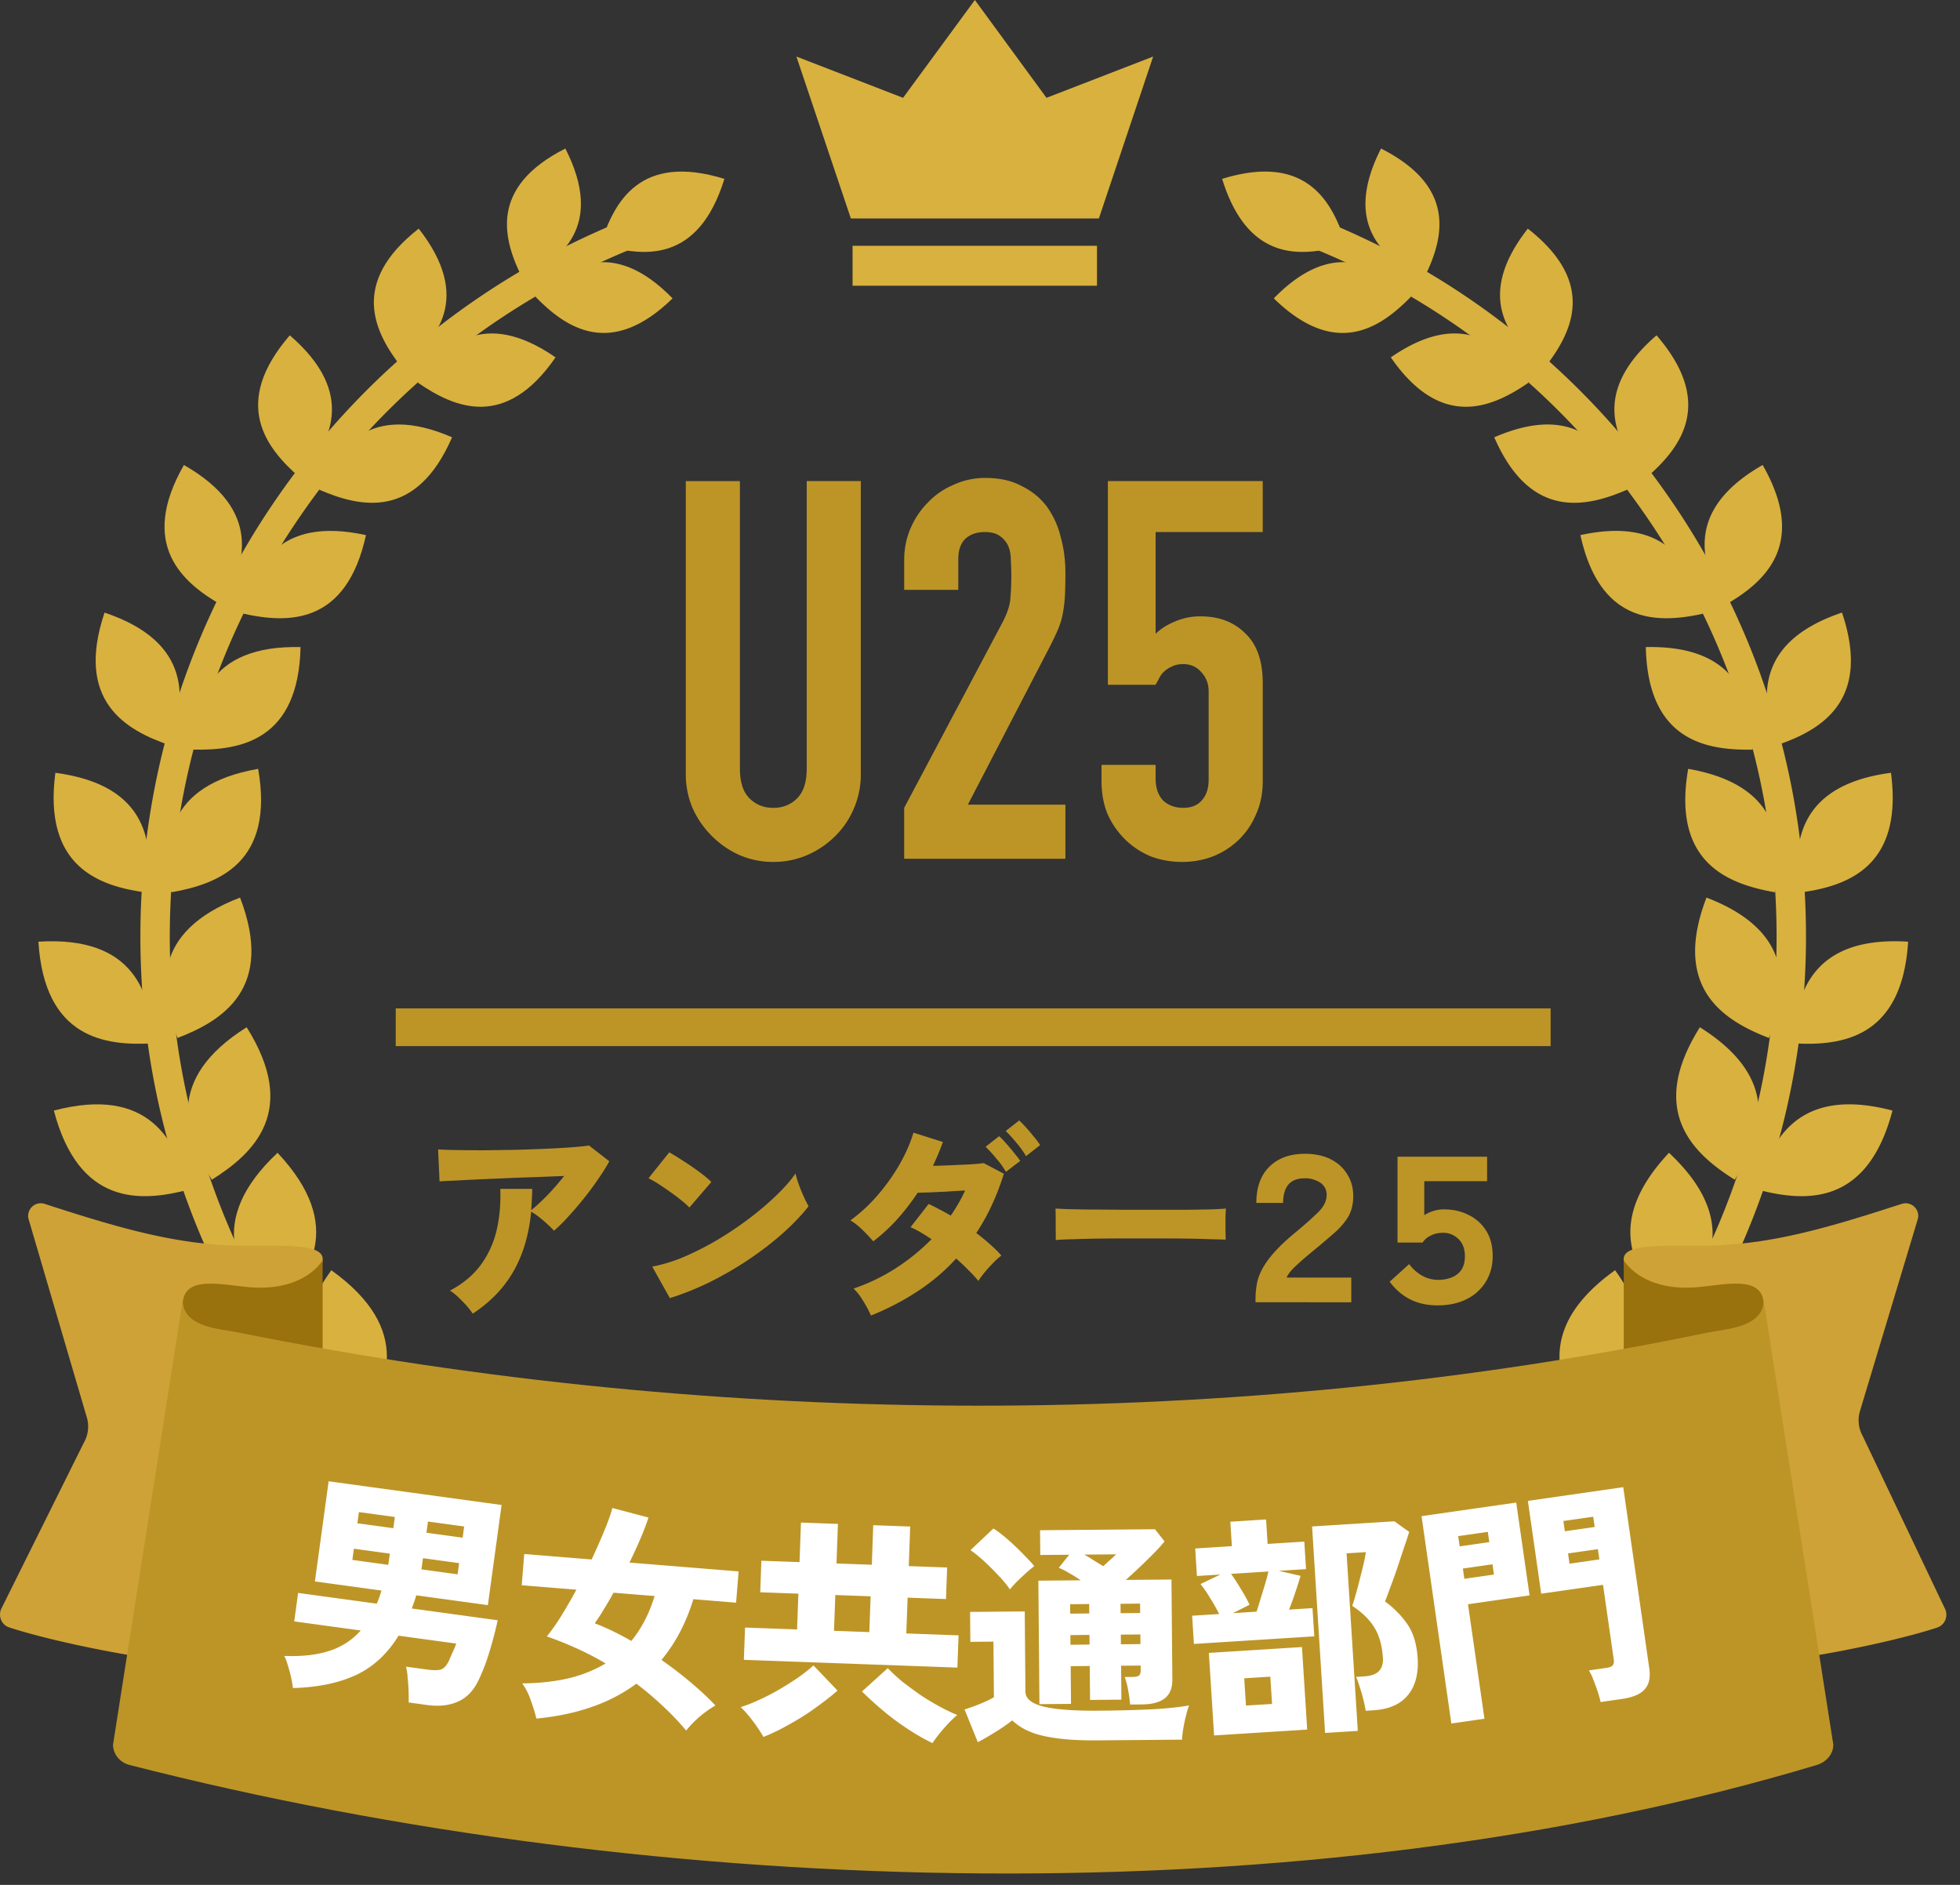 <svg xmlns="http://www.w3.org/2000/svg" width="104" height="100" fill="none"><rect width="100%" height="100%" fill="#333333" stroke="none"/><path fill="#D9B13F" d="M31.878 12.96c2.27.7 5.18 1 6.56-3.47-4.46-1.38-5.86 1.2-6.56 3.47m-3.47 2.78c1.63 1.67 4 3.29 7.28.09-3.2-3.28-5.62-1.71-7.28-.09m-.669-.94c-1.05-2.08-1.83-4.85 2.26-6.92 2.08 4.09-.18 5.87-2.26 6.92m-5.57 5.5c1.96 1.35 4.65 2.51 7.31-1.34-3.85-2.66-5.96-.61-7.31 1.34m-.851-.8c-1.46-1.87-2.78-4.49.9-7.37 2.88 3.68.97 5.91-.9 7.37m-4.379 6.48c2.22.96 5.15 1.59 7.05-2.78-4.38-1.9-6.08.56-7.05 2.78m-1.011-.63c-1.83-1.58-3.67-3.95-.55-7.56 3.61 3.12 2.13 5.72.55 7.56m-3.009 7.21c2.41.53 5.46.58 6.5-4.17-4.75-1.04-5.97 1.75-6.5 4.17m-1.13-.44c-2.14-1.22-4.44-3.23-2.03-7.45 4.22 2.41 3.26 5.31 2.03 7.45m-1.521 7.65c2.51.05 5.57-.49 5.68-5.44-4.95-.11-5.63 2.93-5.68 5.44m-1.22-.22c-2.38-.8-5.08-2.35-3.5-7.05 4.69 1.58 4.3 4.66 3.5 7.05m.04 7.79c2.52-.44 5.48-1.58 4.61-6.55-4.97.87-5.05 4.03-4.61 6.55m-1.27.02c-2.54-.33-5.54-1.35-4.88-6.36 5 .66 5.21 3.82 4.88 6.36m1.6 7.71c2.43-.93 5.16-2.66 3.32-7.45-4.8 1.84-4.25 5.02-3.32 7.45m-1.26.28c-2.6.16-5.8-.27-6.12-5.39 5.13-.32 5.96 2.79 6.12 5.39m3.081 7.24c2.25-1.41 4.63-3.67 1.85-8.09-4.43 2.78-3.26 5.85-1.85 8.09m-1.211.52c-2.57.68-5.84.87-7.17-4.19 5.06-1.33 6.5 1.62 7.17 4.19m4.44 6.5c1.97-1.85 3.9-4.57.26-8.45-3.88 3.64-2.11 6.48-.26 8.45m-1.1.76c-2.43 1.18-5.66 2.02-7.98-2.77 4.79-2.32 6.8.34 7.98 2.77m5.611 5.5c1.6-2.23 3-5.33-1.4-8.48-3.15 4.4-.84 6.88 1.4 8.48m-.951.97c-2.2 1.65-5.26 3.12-8.51-1.2 4.32-3.25 6.86-.99 8.51 1.2m6.571 4.27c1.16-2.54 1.95-5.9-3.06-8.19-2.29 5.01.51 7.03 3.06 8.19m-.751 1.15c-1.87 2.08-4.63 4.15-8.73.47 3.68-4.1 6.65-2.34 8.73-.47m7.26 2.87c.66-2.76.79-6.27-4.65-7.57-1.3 5.44 1.89 6.91 4.65 7.57m-.529 1.3c-1.45 2.44-3.81 5.04-8.62 2.18 2.87-4.81 6.18-3.63 8.62-2.18m7.649 1.35c.12-2.88-.44-6.41-6.12-6.64-.23 5.68 3.24 6.52 6.12 6.64m-.27 1.4c-.97 2.72-2.81 5.78-8.16 3.86 1.92-5.35 5.45-4.83 8.16-3.86m7.741-.21c-.45-2.9-1.7-6.3-7.41-5.42.88 5.71 4.51 5.87 7.41 5.42m0 1.45c-.44 2.9-1.67 6.31-7.38 5.45.86-5.71 4.48-5.89 7.38-5.45"/><path fill="#D9B13F" d="M48.409 90.65c-22.59 0-40.96-18.38-40.96-40.96 0-8.43 2.54-16.53 7.35-23.42a40.93 40.93 0 0 1 18.85-14.8c.4-.16.86.04 1.01.45.16.4-.04.86-.45 1.01a39.34 39.34 0 0 0-18.13 14.24c-4.63 6.63-7.07 14.42-7.07 22.53 0 21.72 17.67 39.4 39.4 39.4a.781.781 0 0 1 0 1.56zm23-77.69c-2.27.7-5.18 1-6.56-3.47 4.46-1.38 5.86 1.2 6.56 3.47m3.46 2.78c-1.63 1.67-4 3.29-7.28.09 3.2-3.28 5.62-1.71 7.28-.09m.67-.94c1.05-2.08 1.83-4.85-2.26-6.92-2.08 4.09.18 5.87 2.26 6.92m5.57 5.5c-1.96 1.35-4.65 2.51-7.31-1.34 3.85-2.66 5.96-.61 7.31 1.34m.859-.8c1.46-1.87 2.78-4.49-.9-7.37-2.88 3.68-.97 5.91.9 7.37m4.37 6.48c-2.22.96-5.15 1.59-7.05-2.78 4.38-1.9 6.08.56 7.05 2.78m1.01-.63c1.83-1.58 3.67-3.95.55-7.56-3.61 3.12-2.13 5.72-.55 7.56m3.011 7.21c-2.41.53-5.46.58-6.5-4.17 4.75-1.04 5.97 1.75 6.5 4.17m1.14-.44c2.14-1.22 4.44-3.23 2.03-7.45-4.22 2.41-3.26 5.31-2.03 7.45m1.51 7.65c-2.51.05-5.57-.49-5.68-5.44 4.95-.11 5.63 2.93 5.68 5.44m1.23-.22c2.38-.8 5.08-2.35 3.5-7.05-4.69 1.58-4.3 4.66-3.5 7.05m-.05 7.79c-2.52-.44-5.48-1.58-4.61-6.55 4.97.87 5.05 4.03 4.61 6.55m1.27.02c2.54-.33 5.539-1.35 4.879-6.36-5 .66-5.21 3.82-4.88 6.36m-1.589 7.71c-2.43-.93-5.16-2.66-3.32-7.45 4.8 1.84 4.25 5.02 3.32 7.45m1.26.28c2.6.16 5.799-.27 6.119-5.39-5.13-.32-5.96 2.79-6.12 5.39m-3.079 7.24c-2.25-1.41-4.63-3.67-1.85-8.09 4.43 2.78 3.26 5.85 1.85 8.09m1.2.52c2.57.68 5.84.87 7.169-4.19-5.06-1.33-6.5 1.62-7.17 4.19m-4.429 6.5c-1.97-1.85-3.9-4.57-.26-8.45 3.88 3.64 2.11 6.48.26 8.45m1.1.76c2.43 1.18 5.66 2.02 7.98-2.77-4.79-2.32-6.8.34-7.98 2.77m-5.62 5.5c-1.6-2.23-3-5.33 1.4-8.48 3.15 4.4.84 6.88-1.4 8.48m.95.97c2.2 1.65 5.26 3.12 8.51-1.2-4.32-3.25-6.86-.99-8.51 1.2m-6.57 4.27c-1.16-2.54-1.95-5.9 3.06-8.19 2.29 5.01-.51 7.03-3.06 8.19m.76 1.15c1.87 2.08 4.63 4.15 8.73.47-3.68-4.1-6.65-2.34-8.73-.47m-7.26 2.87c-.66-2.76-.79-6.27 4.65-7.57 1.3 5.44-1.89 6.91-4.65 7.57m.53 1.3c1.45 2.44 3.81 5.04 8.62 2.18-2.87-4.81-6.18-3.63-8.62-2.18m-7.66 1.35c-.12-2.88.44-6.41 6.12-6.64.23 5.68-3.24 6.52-6.12 6.64m.28 1.4c.97 2.72 2.81 5.78 8.16 3.86-1.92-5.35-5.45-4.83-8.16-3.86m-7.74-.21c.45-2.9 1.7-6.3 7.41-5.42-.88 5.71-4.51 5.87-7.41 5.42m-.01 1.45c.44 2.9 1.67 6.31 7.38 5.45-.86-5.71-4.48-5.89-7.38-5.45"/><path fill="#D9B13F" d="M54.868 90.65c22.59 0 40.96-18.38 40.96-40.96 0-8.43-2.54-16.53-7.35-23.42a40.93 40.93 0 0 0-18.85-14.8c-.4-.16-.86.04-1.01.45-.16.4.04.86.45 1.01a39.34 39.34 0 0 1 18.13 14.24c4.63 6.63 7.07 14.42 7.07 22.53 0 21.72-17.67 39.4-39.4 39.4a.781.781 0 0 0 0 1.56zm3.44-79.06L61.188 3l-5.66 2.19-3.8-5.19-3.81 5.19L42.258 3l2.89 8.59zm-.1 1.45h-12.97v2.12h12.97z"/><path fill="#CEA236" d="M17.119 66.86c.09-.85-1.75-.77-4.08-.77-3.49 0-6.55-.88-10.67-2.22a.669.669 0 0 0-.84.85l3.06 10.42c.16.47.1.99-.15 1.42l-4.34 8.73c-.23.4-.04.91.39 1.05 2.32.77 8.94 2.23 13.41 2.1l3.23-21.6z"/><path fill="#99710D" d="M9.698 69.11c.11-1.49 2.15-.92 3.63-.81 2.89.2 3.79-1.44 3.79-1.44v16.4s-7.53-12.66-7.42-14.15"/><path fill="#CEA236" d="M86.158 66.86c-.09-.85 1.75-.77 4.08-.77 3.49 0 6.55-.88 10.67-2.22.52-.17 1.02.33.84.85l-3.04 10.09c-.16.47-.1.99.15 1.42l4.32 9.07c.23.4.04.91-.39 1.05-2.32.77-8.94 2.23-13.41 2.1l-3.23-21.6z"/><path fill="#99710D" d="M93.579 69.11c-.11-1.49-2.15-.92-3.63-.81-2.89.2-3.79-1.44-3.79-1.44v16.4s7.53-12.66 7.42-14.15"/><path fill="#BD9527" d="M96.398 93.64c.52-.16.88-.58.88-1.08l-3.69-23.53c-.09 1.41-1.96 1.46-2.99 1.67-24.85 5.17-52.21 5.17-77.92 0-1.03-.21-2.9-.26-2.99-1.67l-3.69 23.53c0 .5.36.95.88 1.08 28.27 7.23 62.52 8.11 89.52 0"/><path fill="#fff" d="M15.544 89.557a6.6 6.6 0 0 0-.266-1.185 2.4 2.4 0 0 0-.194-.518q1.417.055 2.41-.276a3.73 3.73 0 0 0 1.648-1.074l-3.53-.483.207-1.51 4.174.57q.148-.345.247-.697l-3.53-.484.728-5.312 9.177 1.257-.728 5.313-3.802-.521a6 6 0 0 1-.113.363l-.122.336 4.558.625a21 21 0 0 1-.47 1.777 10 10 0 0 1-.58 1.473q-.4.79-1.082 1.075-.672.3-1.625.169l-.966-.133q.006-.226-.005-.606a10 10 0 0 0-.052-.726 2.6 2.6 0 0 0-.087-.567l1.102.15q.545.075.771-.007.24-.093.42-.485.094-.226.185-.429a4 4 0 0 0 .188-.454l-3.059-.419q-.893 1.456-2.28 2.098-1.386.63-3.324.68m6.818-6.296 1.92.263.08-.594-1.919-.263zm.266-1.944 1.92.263.081-.594-1.92-.263zm-3.932 1.442 1.907.262.082-.595-1.907-.261zm.266-1.944 1.908.261.081-.594-1.907-.261zm9.5 10.362a9 9 0 0 0-.288-.94 3.4 3.4 0 0 0-.463-.927q1.38-.014 2.48-.275a7 7 0 0 0 1.945-.783 16 16 0 0 0-1.577-.818 19 19 0 0 0-1.542-.614 11 11 0 0 0 .766-1.092q.405-.656.802-1.39l-2.902-.235.134-1.657 3.576.29q.394-.845.693-1.574.297-.728.407-1.158l1.915.507q-.151.477-.415 1.095-.262.618-.594 1.294l5.793.47-.134 1.658-2.268-.185q-.565 1.86-1.692 3.224.76.526 1.488 1.137.74.612 1.376 1.278a5.6 5.6 0 0 0-.812.573 5.2 5.2 0 0 0-.739.756 15 15 0 0 0-1.306-1.36q-.665-.62-1.338-1.125a8.8 8.8 0 0 1-2.345 1.226q-1.33.468-2.96.625m5.038-4.118q.808-.988 1.234-2.383l-2.18-.177q-.25.456-.51.874a10 10 0 0 1-.487.75q.924.351 1.943.936m5.97 1.001.063-1.712 2.76.1.07-1.898-2.024-.074.06-1.674 2.025.074.076-2.098 1.961.071-.076 2.099 1.874.068.076-2.098 1.961.071-.076 2.099 2.036.074-.061 1.674-2.036-.074-.07 1.898 2.773.102-.062 1.71zm1.04 4.09a8 8 0 0 0-.546-.82 6 6 0 0 0-.66-.762 7.5 7.5 0 0 0 .913-.355q.522-.231 1.058-.537.55-.317 1.037-.65.5-.345.85-.67l1.277 1.336q-.492.431-1.159.908-.656.477-1.383.875-.716.412-1.388.675m8.968.327a11 11 0 0 1-1.348-.774q-.684-.45-1.302-.973a19 19 0 0 1-1.09-.99l1.371-1.24q.325.35.786.73.476.367.987.724.525.345 1.029.613.502.269.885.42-.348.288-.714.712a8 8 0 0 0-.604.778m-5.224-5.957 1.874.069.07-1.899-1.874-.068zm15.714 3.911a8 8 0 0 0-.107-.761 4 4 0 0 0-.18-.699l.412-.004q.237-.001.337-.065.099-.075.097-.3l-.002-.238-1.037.009.015 1.8-1.662.014-.016-1.8-1.012.01.017 2-1.675.014-.057-6.55 2.25-.02a7 7 0 0 0-.616-.382 3.5 3.5 0 0 0-.552-.282l.556-.693-1.537.014-.012-1.313 6.1-.053.506.645a8 8 0 0 1-.558.618q-.346.353-.743.731-.384.366-.757.694l2.425-.02.047 5.3q.005.686-.404 1.003-.397.315-1.21.323zm-8.083 1.996-.703-1.732q.225-.076.524-.18.3-.114.585-.242.286-.127.448-.229l-.025-2.95-1.225.011-.014-1.587 2.9-.026.037 4.263q.004.55.982.791.976.229 2.89.212a72 72 0 0 0 2.899-.075q1.224-.074 1.91-.204-.072.187-.157.526a8 8 0 0 0-.144.677q-.06.35-.07.613l-4.425.038q-1.363.012-2.251-.117-.889-.118-1.44-.363a3 3 0 0 1-.893-.58 9 9 0 0 1-.883.608q-.522.33-.945.546m1.705-8.103a5.5 5.5 0 0 0-.594-.72q-.365-.396-.77-.768a6.5 6.5 0 0 0-.73-.594l1.215-1.148q.226.135.529.383.302.247.617.545.315.297.58.582.277.273.442.484-.161.126-.422.354-.248.227-.496.466-.235.24-.371.416m5.888 2.911 1.037-.009-.004-.512-1.038.009zm-.936-4.142q.185-.176.372-.34a6 6 0 0 0 .31-.29l-1.688.014q.24.135.503.308zM56.8 87.26l1.013-.01-.004-.512-1.013.01zm2.661-1.674 1.038-.009-.005-.5-1.037.01zm-2.675.024 1.013-.01-.005-.5-1.012.01zm13.525 6.329-.69-10.954 4.366-.275.787.564q-.125.409-.305.92l-.347 1.05q-.18.524-.352.974-.16.448-.279.744.722.531 1.191 1.215t.54 1.794q.078 1.248-.527 1.975-.594.714-1.817.791l-.411.026a8 8 0 0 0-.125-.593 8 8 0 0 0-.193-.665q-.096-.331-.196-.538l.424-.027q.561-.036.796-.288.234-.253.207-.69-.063-.985-.453-1.612-.377-.627-1.175-1.153.086-.244.187-.613.114-.383.213-.803.11-.42.2-.801.088-.382.122-.634l-1.023.064.595 9.42zm-6.96-4.722-.095-1.497 1.435-.09a9 9 0 0 0-.494-.87 6 6 0 0 0-.496-.721l1.058-.505-1.248.079-.092-1.46 1.946-.123-.082-1.297 1.897-.12.081 1.298 1.947-.123.092 1.46-1.447.09 1.156.266q-.102.357-.272.856-.156.486-.341.936l1.247-.079.095 1.497zm1.07 4.855-.277-4.379 4.94-.311.277 4.378zm.993-6.488 1.26-.08q.106-.306.219-.702.125-.396.239-.779t.172-.65l-1.984.126q.179.24.36.54.194.301.364.604.168.29.256.497zm.698 4.903 1.385-.087-.092-1.447-1.385.087zm18.817-.187a5 5 0 0 0-.158-.571 13 13 0 0 0-.229-.624 2.7 2.7 0 0 0-.233-.484l.915-.132q.248-.035.336-.124.099-.102.069-.313l-.571-3.971-3.28.471-.707-4.924 5.06-.728 1.382 9.614q.105.73-.244 1.109-.336.388-1.202.513zm-7.919 1.138-1.581-11 5.023-.721.708 4.924-3.266.47.873 6.075zm6.27-8.478 1.584-.228-.078-.544-1.584.227zm-.247-1.72 1.584-.228-.079-.544-1.583.227zM77.7 83.762l1.571-.226-.078-.544-1.571.225zm-.247-1.72 1.571-.226-.078-.544-1.572.226z"/><path fill="#BD9527" d="M25.083 69.695a4 4 0 0 0-.33-.429 9 9 0 0 0-.44-.45q-.23-.221-.44-.342 1.035-.55 1.628-1.353a5 5 0 0 0 .847-1.837q.242-1.034.198-2.21h1.694q0 .295-.022.582-.01.275-.033.55.396-.319.869-.803.473-.495.88-1.012-.627.022-1.386.055-.759.022-1.551.055l-1.518.066q-.726.033-1.298.066-.561.023-.858.044l-.077-1.694q.386.023 1.023.033.638.01 1.408.011l1.595-.022q.825-.022 1.595-.055t1.397-.077.99-.099l1.078.836a11 11 0 0 1-.616.98 16 16 0 0 1-.76 1.022 18 18 0 0 1-.813.946 8 8 0 0 1-.748.737 4 4 0 0 0-.33-.33q-.21-.198-.451-.385a3 3 0 0 0-.43-.297q-.175 1.826-.934 3.157-.759 1.332-2.167 2.255m10.46-.825-.934-1.672a8.3 8.3 0 0 0 1.66-.506q.881-.374 1.76-.89.892-.529 1.695-1.134.815-.615 1.452-1.232.649-.616 1.034-1.177.055.242.176.583.12.33.264.65.143.306.253.505-.55.704-1.364 1.43-.803.715-1.782 1.375t-2.057 1.2q-1.067.526-2.156.868m1.035-4.807a4 4 0 0 0-.418-.374 8 8 0 0 0-.583-.44 14 14 0 0 0-.627-.429 5 5 0 0 0-.54-.308l1.1-1.375q.321.176.738.451.43.275.836.572.407.297.66.55zm9.636 5.731a6 6 0 0 0-.44-.814 2.8 2.8 0 0 0-.484-.616q1.166-.396 2.222-1.067a11.3 11.3 0 0 0 1.914-1.55 8 8 0 0 0-.572-.364 4 4 0 0 0-.54-.275l.958-1.232q.253.11.55.275.307.154.627.341a9 9 0 0 0 .407-.649q.199-.341.352-.682-.45.022-.935.055l-.891.044q-.419.011-.693.022a12.5 12.5 0 0 1-1.056 1.375 9.6 9.6 0 0 1-1.298 1.2 9 9 0 0 0-.583-.617 3.3 3.3 0 0 0-.627-.495 8.7 8.7 0 0 0 1.44-1.33q.672-.782 1.167-1.64.495-.87.737-1.683l1.562.495q-.22.615-.528 1.265.472-.01.99-.033l.99-.044q.462-.033.715-.066l1.067.561q-.55 1.771-1.463 3.146.406.307.748.616.352.308.583.583a3 3 0 0 0-.43.385 7 7 0 0 0-.45.495q-.21.253-.341.462a6 6 0 0 0-.528-.572q-.297-.307-.65-.616-.9.99-2.045 1.738a14 14 0 0 1-2.475 1.287m7.16-7.623a4.3 4.3 0 0 0-.516-.715 7 7 0 0 0-.561-.616l.715-.56q.154.131.363.373.22.242.429.506.21.253.33.43zm1.068-.836a5 5 0 0 0-.517-.715 7 7 0 0 0-.561-.616l.715-.56q.142.131.363.373.22.242.429.506.21.253.319.43zm1.573 4.455a6 6 0 0 0 0-.517v-.638q0-.32-.011-.517.154.01.67.033.518.011 1.266.022.749 0 1.617.011h3.41q.78-.011 1.33-.022.552-.023.749-.044-.011.176-.022.506v.638q.01.319.01.506a38 38 0 0 0-.78-.022 48 48 0 0 0-1.243-.033q-.715-.01-1.53-.01h-1.638q-.825 0-1.584.01-.748.01-1.331.033-.583.01-.913.044m10.604 3.3v-.165q0-.44.077-.836.077-.407.308-.814.231-.419.66-.89.44-.486 1.155-1.068.65-.54 1.11-.99.463-.45.463-.924a.75.75 0 0 0-.341-.66 1.44 1.44 0 0 0-.825-.23q-.583 0-.87.34-.273.34-.274.968h-1.42q0-1.243.694-1.925.693-.682 1.88-.682.825 0 1.409.308.583.308.88.847.308.528.275 1.21-.023.593-.297 1.034a3.9 3.9 0 0 1-.748.836q-.462.407-1.09.924-.55.45-.923.803-.374.352-.473.605h3.43v1.31zm9.658.165q-.803 0-1.43-.308-.627-.307-1.111-.946l1.034-.935q.286.385.693.616.407.22.847.22.374 0 .693-.12.33-.123.528-.397.198-.285.198-.737 0-.583-.341-.913a1.14 1.14 0 0 0-.825-.33q-.375 0-.66.154a1 1 0 0 0-.418.363h-1.331v-4.554h4.752v1.298h-3.333v1.804q.495-.308 1.045-.308.704 0 1.287.286.594.286.946.836t.352 1.364q0 .737-.352 1.331a2.45 2.45 0 0 1-1.012.935q-.649.34-1.562.341"/><path stroke="#BD9527" stroke-miterlimit="10" stroke-width="2" d="M20.998 54.5h61.28"/><path fill="#BD9527" d="M45.676 25.524v15.534a4.55 4.55 0 0 1-.366 1.829 4.5 4.5 0 0 1-.985 1.463q-.647.648-1.491 1.013a4.5 4.5 0 0 1-1.801.366 4.5 4.5 0 0 1-1.8-.366 4.9 4.9 0 0 1-1.464-1.013 4.9 4.9 0 0 1-1.013-1.463 4.55 4.55 0 0 1-.366-1.83V25.525h2.87v15.252q0 1.07.507 1.576.506.507 1.266.507t1.266-.507.507-1.576V25.524zm2.301 20.036v-2.7l5.178-9.765q.394-.732.45-1.266a14 14 0 0 0 .029-2.139q0-.421-.141-.732a1.23 1.23 0 0 0-.422-.506q-.282-.225-.816-.225-.648 0-1.041.366-.366.366-.366 1.069v1.632h-2.87v-1.576q0-.9.337-1.688.338-.788.929-1.379a4 4 0 0 1 1.35-.929 4 4 0 0 1 1.689-.366q1.125 0 1.913.423.816.393 1.351 1.097a4.6 4.6 0 0 1 .732 1.604q.253.9.253 1.914 0 .73-.028 1.238a7 7 0 0 1-.113.928q-.084.45-.281.9-.197.452-.535 1.098l-4.22 8.133h5.177v2.87zm19.025-20.036v2.702h-5.684v5.403q.393-.395 1.013-.648a3.3 3.3 0 0 1 1.379-.28q1.463 0 2.363.9.93.872.93 2.645v5.177q0 1.014-.367 1.801a4 4 0 0 1-.928 1.351 4.2 4.2 0 0 1-1.38.872 4.6 4.6 0 0 1-1.603.282 4.8 4.8 0 0 1-1.632-.282 4.3 4.3 0 0 1-1.351-.872 4.4 4.4 0 0 1-.957-1.35q-.337-.788-.337-1.802v-.844h2.87v.732q0 .731.394 1.154.422.394 1.07.394.646 0 .984-.394.366-.395.366-1.098v-4.7q0-.59-.394-1.012-.366-.422-.957-.422-.366 0-.619.14a1.4 1.4 0 0 0-.422.282 1.2 1.2 0 0 0-.253.366q-.14.252-.17.31h-2.532V25.523z"/></svg>
